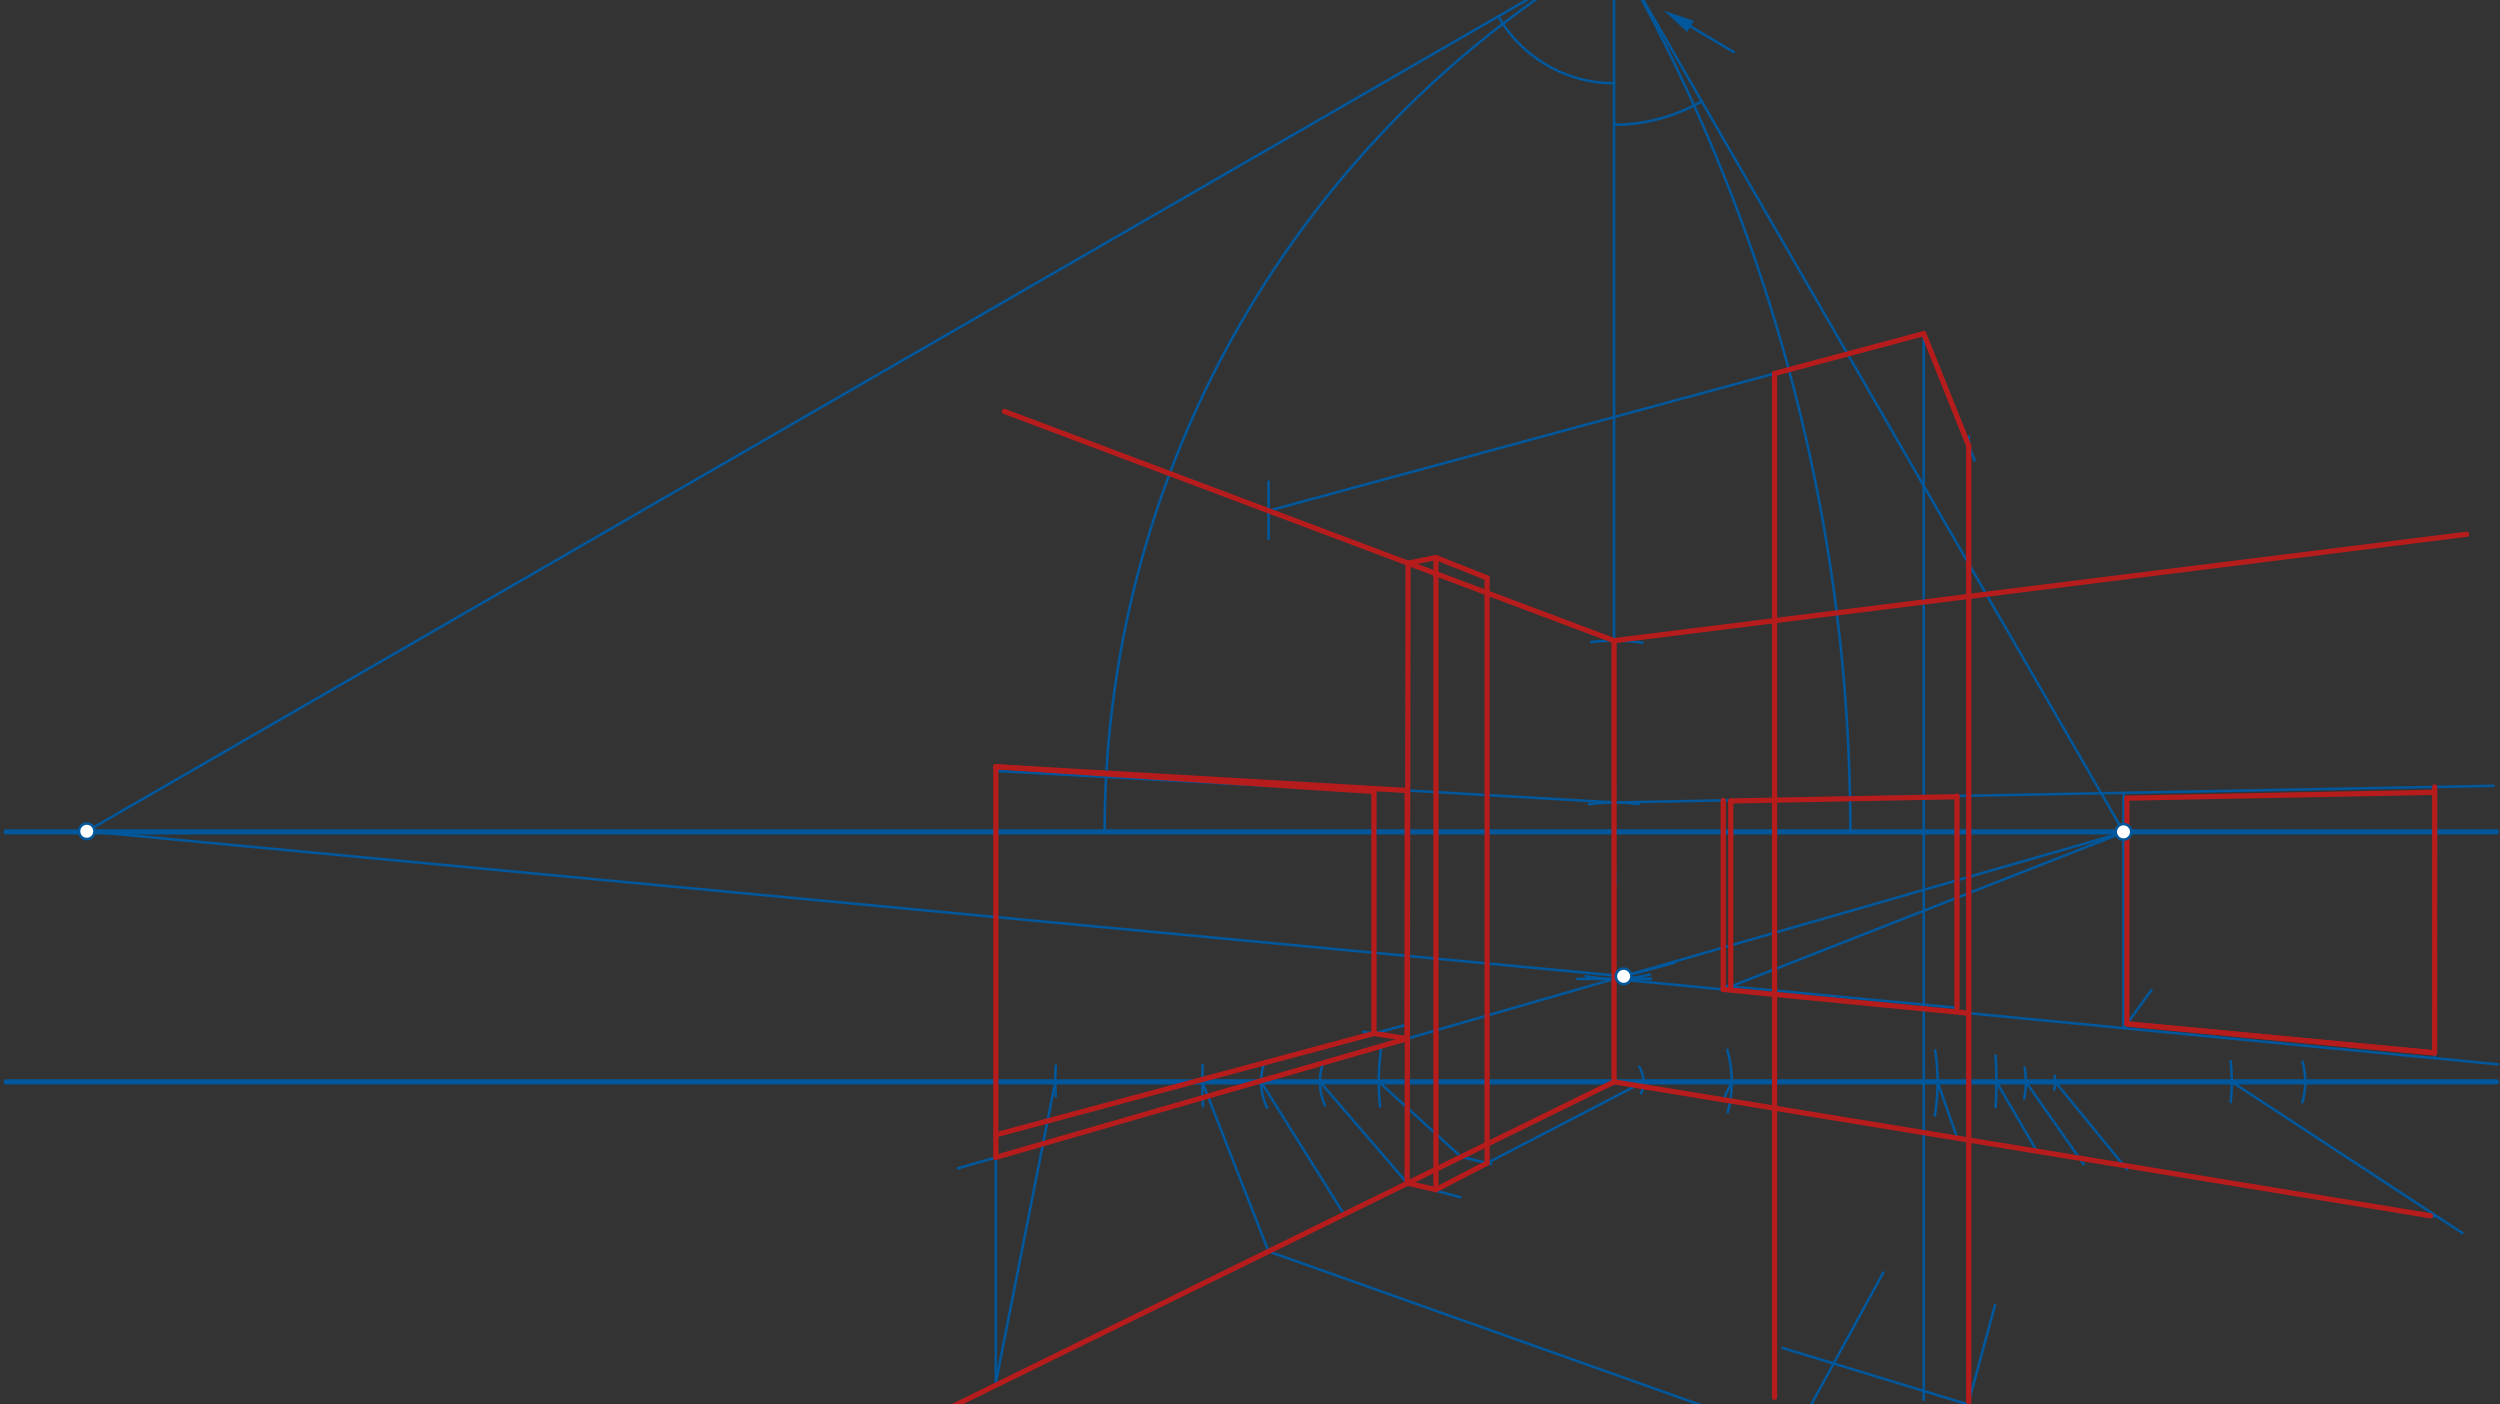 <svg xmlns="http://www.w3.org/2000/svg" class="svg--816" height="100%" preserveAspectRatio="xMidYMid meet" viewBox="0 0 963.78 541.417" width="100%"><rect x="0" y="0" width="963.78" height="541.417" fill="#333333" stroke="none"/><defs><marker id="marker-arrow" markerHeight="16" markerUnits="userSpaceOnUse" markerWidth="24" orient="auto-start-reverse" refX="24" refY="4" viewBox="0 0 24 8"><path d="M 0 0 L 24 4 L 0 8 z" stroke="inherit"></path></marker></defs><g class="aux-layer--949"></g><g class="main-layer--75a"><g class="element--733"><line stroke="#01579B" stroke-dasharray="none" stroke-linecap="round" stroke-width="2" x1="962.4" x2="2.4" y1="320.688" y2="320.688"></line></g><g class="element--733"><line stroke="#01579B" stroke-dasharray="none" stroke-linecap="round" stroke-width="2" x1="2.4" x2="962.4" y1="417.065" y2="417.065"></line></g><g class="element--733"><path d="M 622.822 340.53 A 340.157 340.157 0 0 1 622.664 303.752" fill="none" stroke="#01579B" stroke-dasharray="none" stroke-linecap="round" stroke-width="1"></path></g><g class="element--733"><line stroke="#01579B" stroke-dasharray="none" stroke-linecap="round" stroke-width="1" x1="622.243" x2="622.243" y1="320.688" y2="-19.47"></line></g><g class="element--733"><line stroke="#01579B" stroke-dasharray="none" stroke-linecap="round" stroke-width="1" x1="622.243" x2="33.452" y1="-19.47" y2="320.469"></line></g><g class="element--733"><line stroke="#01579B" stroke-dasharray="none" stroke-linecap="round" stroke-width="1" x1="622.243" x2="818.837" y1="-19.47" y2="321.041"></line></g><g class="element--733"><path d="M 622.243 32.087 A 51.557 51.557 0 0 1 577.592 6.309" fill="none" stroke="#01579B" stroke-dasharray="none" stroke-linecap="round" stroke-width="1"></path></g><g class="element--733"><path d="M 622.243 48.087 A 67.557 67.557 0 0 0 656.021 39.037" fill="none" stroke="#01579B" stroke-dasharray="none" stroke-linecap="round" stroke-width="1"></path></g><g class="element--733"><path d="M 622.243 -19.47 A 392.78 392.78 0 0 0 425.853 320.688" fill="none" stroke="#01579B" stroke-dasharray="none" stroke-linecap="round" stroke-width="1"></path></g><g class="element--733"><path d="M 622.243 -19.47 A 679.877 679.877 0 0 1 713.329 320.688" fill="none" stroke="#01579B" stroke-dasharray="none" stroke-linecap="round" stroke-width="1"></path></g><g class="element--733"><line stroke="#01579B" stroke-dasharray="none" stroke-linecap="round" stroke-width="1" x1="622.243" x2="622.243" y1="320.687" y2="417.065"></line></g><g class="element--733"><path d="M 666.042 428.84 A 45.354 45.354 0 0 0 665.897 404.765" fill="none" stroke="#01579B" stroke-dasharray="none" stroke-linecap="round" stroke-width="1"></path></g><g class="element--733"><path d="M 745.903 430.02 A 79.37 79.37 0 0 0 746.034 404.929" fill="none" stroke="#01579B" stroke-dasharray="none" stroke-linecap="round" stroke-width="1"></path></g><g class="element--733"><path d="M 780.36 423.544 A 34.016 34.016 0 0 0 780.538 411.581" fill="none" stroke="#01579B" stroke-dasharray="none" stroke-linecap="round" stroke-width="1"></path></g><g class="element--733"><path d="M 859.97 424.848 A 79.37 79.37 0 0 0 859.956 409.136" fill="none" stroke="#01579B" stroke-dasharray="none" stroke-linecap="round" stroke-width="1"></path></g><g class="element--733"><path d="M 887.58 424.953 A 28.346 28.346 0 0 0 887.615 409.299" fill="none" stroke="#01579B" stroke-dasharray="none" stroke-linecap="round" stroke-width="1"></path></g><g class="element--733"><path d="M 532.031 426.547 A 90.709 90.709 0 0 1 532.379 404.71" fill="none" stroke="#01579B" stroke-dasharray="none" stroke-linecap="round" stroke-width="1"></path></g><g class="element--733"><path d="M 510.741 426.115 A 22.677 22.677 0 0 1 510.313 409.069" fill="none" stroke="#01579B" stroke-dasharray="none" stroke-linecap="round" stroke-width="1"></path></g><g class="element--733"><path d="M 488.483 427.024 A 22.677 22.677 0 0 1 487.215 410.291" fill="none" stroke="#01579B" stroke-dasharray="none" stroke-linecap="round" stroke-width="1"></path></g><g class="element--733"><path d="M 407.003 422.605 A 79.37 79.37 0 0 1 407.055 410.824" fill="none" stroke="#01579B" stroke-dasharray="none" stroke-linecap="round" stroke-width="1"></path></g><g class="element--733"><line stroke="#01579B" stroke-dasharray="none" stroke-linecap="round" stroke-width="1" x1="622.243" x2="922.78" y1="417.065" y2="466.372"></line></g><g class="element--733"><line stroke="#01579B" stroke-dasharray="none" stroke-linecap="round" stroke-width="1" x1="622.243" x2="345.995" y1="417.065" y2="552.634"></line></g><g class="element--733"><line stroke="#01579B" stroke-dasharray="none" stroke-linecap="round" stroke-width="1" x1="406.809" x2="383.913" y1="417.065" y2="532.943"></line></g><g class="element--733"><line stroke="#01579B" stroke-dasharray="none" stroke-linecap="round" stroke-width="1" x1="531.534" x2="563.417" y1="417.065" y2="446.141"></line></g><g class="element--733"><line stroke="#01579B" stroke-dasharray="none" stroke-linecap="round" stroke-width="1" x1="508.857" x2="542.46" y1="417.065" y2="456.083"></line></g><g class="element--733"><line stroke="#01579B" stroke-dasharray="none" stroke-linecap="round" stroke-width="1" x1="486.18" x2="518.164" y1="417.065" y2="468.164"></line></g><g class="element--733"><line stroke="#01579B" stroke-dasharray="none" stroke-linecap="round" stroke-width="1" x1="860.353" x2="949.293" y1="417.065" y2="475.368"></line></g><g class="element--733"><line stroke="#01579B" stroke-dasharray="none" stroke-linecap="round" stroke-width="1" x1="780.983" x2="803.286" y1="417.065" y2="448.838"></line></g><g class="element--733"><line stroke="#01579B" stroke-dasharray="none" stroke-linecap="round" stroke-width="1" x1="746.967" x2="754.466" y1="417.065" y2="438.55"></line></g><g class="element--733"><line stroke="#01579B" stroke-dasharray="none" stroke-linecap="round" stroke-width="1" x1="651.723" x2="668.4" y1="10.205" y2="20.087"></line><path d="M641.4,4.087 l12,2.5 l0,-5 z" fill="#01579B" stroke="#01579B" stroke-width="0" transform="rotate(30.651, 641.4, 4.087)"></path></g><g class="element--733"><line stroke="#01579B" stroke-dasharray="none" stroke-linecap="round" stroke-width="1" x1="667.597" x2="664.211" y1="417.065" y2="424.202"></line></g><g class="element--733"><path d="M 611.335 376.321 A 56.693 56.693 0 0 0 636.039 375.676" fill="none" stroke="#01579B" stroke-dasharray="none" stroke-linecap="round" stroke-width="1"></path></g><g class="element--733"><path d="M 631.708 310.011 A 68.031 68.031 0 0 0 612.501 310.05" fill="none" stroke="#01579B" stroke-dasharray="none" stroke-linecap="round" stroke-width="1"></path></g><g class="element--733"><line stroke="#01579B" stroke-dasharray="none" stroke-linecap="round" stroke-width="1" x1="622.243" x2="369.332" y1="377.38" y2="450.389"></line></g><g class="element--733"><line stroke="#01579B" stroke-dasharray="none" stroke-linecap="round" stroke-width="1" x1="922.78" x2="938.604" y1="466.372" y2="468.968"></line></g><g class="element--733"><line stroke="#01579B" stroke-dasharray="none" stroke-linecap="round" stroke-width="1" x1="383.913" x2="383.913" y1="532.943" y2="446.142"></line></g><g class="element--733"><line stroke="#01579B" stroke-dasharray="none" stroke-linecap="round" stroke-width="1" x1="542.46" x2="542.46" y1="456.083" y2="400.125"></line></g><g class="element--733"><line stroke="#01579B" stroke-dasharray="none" stroke-linecap="round" stroke-width="1" x1="622.243" x2="383.915" y1="309.349" y2="295.589"></line></g><g class="element--733"><line stroke="#01579B" stroke-dasharray="none" stroke-linecap="round" stroke-width="1" x1="383.913" x2="383.913" y1="446.18" y2="295.589"></line></g><g class="element--733"><line stroke="#01579B" stroke-dasharray="none" stroke-linecap="round" stroke-width="1" x1="542.46" x2="542.46" y1="400.412" y2="304.739"></line></g><g class="element--733"><line stroke="#01579B" stroke-dasharray="none" stroke-linecap="round" stroke-width="1" x1="622.243" x2="746.21" y1="309.349" y2="307.008"></line></g><g class="element--733"><line stroke="#01579B" stroke-dasharray="none" stroke-linecap="round" stroke-width="1" x1="746.21" x2="897.804" y1="307.008" y2="304.145"></line></g><g class="element--733"><path d="M 792.069 414.689 A 11.339 11.339 0 0 1 791.911 420.087" fill="none" stroke="#01579B" stroke-dasharray="none" stroke-linecap="round" stroke-width="1"></path></g><g class="element--733"><line stroke="#01579B" stroke-dasharray="none" stroke-linecap="round" stroke-width="1" x1="622.243" x2="899.549" y1="377.38" y2="404.184"></line></g><g class="element--733"><line stroke="#01579B" stroke-dasharray="none" stroke-linecap="round" stroke-width="1" x1="792.321" x2="819.954" y1="417.065" y2="450.78"></line></g><g class="element--733"><line stroke="#01579B" stroke-dasharray="none" stroke-linecap="round" stroke-width="1" x1="664.321" x2="664.321" y1="381.431" y2="308.555"></line></g><g class="element--733"><line stroke="#01579B" stroke-dasharray="none" stroke-linecap="round" stroke-width="1" x1="754.466" x2="754.466" y1="390.157" y2="306.852"></line></g><g class="element--733"><line stroke="#01579B" stroke-dasharray="none" stroke-linecap="round" stroke-width="1" x1="818.744" x2="818.744" y1="396.368" y2="305.638"></line></g><g class="element--733"><line stroke="#01579B" stroke-dasharray="none" stroke-linecap="round" stroke-width="1" x1="899.549" x2="962.979" y1="404.184" y2="410.316"></line></g><g class="element--733"><line stroke="#01579B" stroke-dasharray="none" stroke-linecap="round" stroke-width="1" x1="897.804" x2="961.292" y1="304.145" y2="302.946"></line></g><g class="element--733"><line stroke="#01579B" stroke-dasharray="none" stroke-linecap="round" stroke-width="1" x1="938.604" x2="938.604" y1="407.25" y2="303.374"></line></g><g class="element--733"><path d="M 631.949 411.205 A 11.339 11.339 0 0 1 632.667 421.525" fill="none" stroke="#01579B" stroke-dasharray="none" stroke-linecap="round" stroke-width="1"></path></g><g class="element--733"><line stroke="#01579B" stroke-dasharray="none" stroke-linecap="round" stroke-width="1" x1="542.46" x2="562.97" y1="456.083" y2="461.547"></line></g><g class="element--733"><line stroke="#01579B" stroke-dasharray="none" stroke-linecap="round" stroke-width="1" x1="633.581" x2="553.576" y1="417.065" y2="458.625"></line></g><g class="element--733"><line stroke="#01579B" stroke-dasharray="none" stroke-linecap="round" stroke-width="1" x1="563.269" x2="574.892" y1="446.007" y2="448.76"></line></g><g class="element--733"><path d="M 633.184 247.803 A 73.701 73.701 0 0 0 613.414 247.517" fill="none" stroke="#01579B" stroke-dasharray="none" stroke-linecap="round" stroke-width="1"></path></g><g class="element--733"><line stroke="#01579B" stroke-dasharray="none" stroke-linecap="round" stroke-width="1" x1="622.243" x2="387.216" y1="246.987" y2="158.606"></line></g><g class="element--733"><line stroke="#01579B" stroke-dasharray="none" stroke-linecap="round" stroke-width="1" x1="622.243" x2="950.935" y1="246.987" y2="205.965"></line></g><g class="element--733"><line stroke="#01579B" stroke-dasharray="none" stroke-linecap="round" stroke-width="1" x1="542.46" x2="542.46" y1="456.083" y2="217.196"></line></g><g class="element--733"><line stroke="#01579B" stroke-dasharray="none" stroke-linecap="round" stroke-width="1" x1="553.576" x2="553.576" y1="458.625" y2="214.675"></line></g><g class="element--733"><line stroke="#01579B" stroke-dasharray="none" stroke-linecap="round" stroke-width="1" x1="573.295" x2="573.295" y1="448.382" y2="222.801"></line></g><g class="element--733"><line stroke="#01579B" stroke-dasharray="none" stroke-linecap="round" stroke-width="1" x1="553.576" x2="542.46" y1="214.94" y2="217.196"></line></g><g class="element--733"><line stroke="#01579B" stroke-dasharray="none" stroke-linecap="round" stroke-width="1" x1="553.576" x2="573.295" y1="214.94" y2="222.801"></line></g><g class="element--733"><path d="M 769.321 426.815 A 147.402 147.402 0 0 0 769.296 406.937" fill="none" stroke="#01579B" stroke-dasharray="none" stroke-linecap="round" stroke-width="1"></path></g><g class="element--733"><line stroke="#01579B" stroke-dasharray="none" stroke-linecap="round" stroke-width="1" x1="769.644" x2="785.544" y1="417.065" y2="444.277"></line></g><g class="element--733"><path d="M 463.779 426.434 A 158.74 158.74 0 0 1 463.635 410.574" fill="none" stroke="#01579B" stroke-dasharray="none" stroke-linecap="round" stroke-width="1"></path></g><g class="element--733"><line stroke="#01579B" stroke-dasharray="none" stroke-linecap="round" stroke-width="1" x1="463.502" x2="489.036" y1="417.065" y2="482.427"></line></g><g class="element--733"><line stroke="#01579B" stroke-dasharray="none" stroke-linecap="round" stroke-width="1" x1="769.093" x2="761.542" y1="503.237" y2="530.969"></line></g><g class="element--733"><line stroke="#01579B" stroke-dasharray="none" stroke-linecap="round" stroke-width="1" x1="687.229" x2="763.129" y1="519.66" y2="542.786"></line></g><g class="element--733"><line stroke="#01579B" stroke-dasharray="none" stroke-linecap="round" stroke-width="1" x1="761.542" x2="758.968" y1="530.969" y2="540.423"></line></g><g class="element--733"><line stroke="#01579B" stroke-dasharray="none" stroke-linecap="round" stroke-width="1" x1="726.042" x2="706.881" y1="490.584" y2="525.659"></line></g><g class="element--733"><line stroke="#01579B" stroke-dasharray="none" stroke-linecap="round" stroke-width="1" x1="489.036" x2="758.722" y1="482.427" y2="578.3"></line></g><g class="element--733"><line stroke="#01579B" stroke-dasharray="none" stroke-linecap="round" stroke-width="1" x1="706.887" x2="685.827" y1="525.65" y2="564.203"></line></g><g class="element--733"><line stroke="#01579B" stroke-dasharray="none" stroke-linecap="round" stroke-width="1" x1="489.047" x2="489.047" y1="207.688" y2="185.688"></line></g><g class="element--733"><line stroke="#01579B" stroke-dasharray="none" stroke-linecap="round" stroke-width="1" x1="489.047" x2="733.667" y1="196.899" y2="130.551"></line></g><g class="element--733"><line stroke="#01579B" stroke-dasharray="none" stroke-linecap="round" stroke-width="1" x1="741.624" x2="733.724" y1="128.619" y2="130.761"></line></g><g class="element--733"><line stroke="#01579B" stroke-dasharray="none" stroke-linecap="round" stroke-width="1" x1="741.624" x2="761.231" y1="128.619" y2="177.498"></line></g><g class="element--733"><line stroke="#01579B" stroke-dasharray="none" stroke-linecap="round" stroke-width="1" x1="758.968" x2="758.968" y1="540.423" y2="168.265"></line></g><g class="element--733"><line stroke="#01579B" stroke-dasharray="none" stroke-linecap="round" stroke-width="1" x1="741.624" x2="741.624" y1="128.619" y2="539.688"></line></g><g class="element--733"><line stroke="#01579B" stroke-dasharray="none" stroke-linecap="round" stroke-width="1" x1="684.116" x2="684.116" y1="143.991" y2="538.688"></line></g><g class="element--733"><line stroke="#01579B" stroke-dasharray="none" stroke-linecap="round" stroke-width="1" x1="622.243" x2="608.069" y1="377.38" y2="377.38"></line></g><g class="element--733"><line stroke="#01579B" stroke-dasharray="none" stroke-linecap="round" stroke-width="1" x1="541.1" x2="383.95" y1="395.341" y2="437.486"></line></g><g class="element--733"><line stroke="#01579B" stroke-dasharray="none" stroke-linecap="round" stroke-width="1" x1="542.46" x2="525.539" y1="400.412" y2="397.754"></line></g><g class="element--733"><line stroke="#01579B" stroke-dasharray="none" stroke-linecap="round" stroke-width="1" x1="529.677" x2="529.677" y1="398.404" y2="305.137"></line></g><g class="element--733"><line stroke="#01579B" stroke-dasharray="none" stroke-linecap="round" stroke-width="1" x1="529.677" x2="383.918" y1="305.138" y2="297.199"></line></g><g class="element--733"><line stroke="#01579B" stroke-dasharray="none" stroke-linecap="round" stroke-width="1" x1="622.242" x2="636.416" y1="377.38" y2="377.38"></line></g><g class="element--733"><line stroke="#01579B" stroke-dasharray="none" stroke-linecap="round" stroke-width="1" x1="622.242" x2="818.744" y1="377.38" y2="320.88"></line></g><g class="element--733"><line stroke="#01579B" stroke-dasharray="none" stroke-linecap="round" stroke-width="1" x1="622.242" x2="645.614" y1="377.38" y2="371.113"></line></g><g class="element--733"><line stroke="#01579B" stroke-dasharray="none" stroke-linecap="round" stroke-width="1" x1="636.416" x2="622.242" y1="377.38" y2="377.38"></line></g><g class="element--733"><line stroke="#01579B" stroke-dasharray="none" stroke-linecap="round" stroke-width="1" x1="625.932" x2="33.452" y1="376.391" y2="320.469"></line></g><g class="element--733"><line stroke="#01579B" stroke-dasharray="none" stroke-linecap="round" stroke-width="1" x1="664.454" x2="754.445" y1="380.027" y2="388.521"></line></g><g class="element--733"><line stroke="#01579B" stroke-dasharray="none" stroke-linecap="round" stroke-width="1" x1="664.321" x2="818.744" y1="381.431" y2="320.88"></line></g><g class="element--733"><line stroke="#01579B" stroke-dasharray="none" stroke-linecap="round" stroke-width="1" x1="667.234" x2="667.234" y1="380.289" y2="312.688"></line></g><g class="element--733"><line stroke="#01579B" stroke-dasharray="none" stroke-linecap="round" stroke-width="1" x1="667.234" x2="667.234" y1="320.688" y2="308.555"></line></g><g class="element--733"><line stroke="#01579B" stroke-dasharray="none" stroke-linecap="round" stroke-width="1" x1="667.234" x2="754.464" y1="308.787" y2="307.143"></line></g><g class="element--733"><line stroke="#01579B" stroke-dasharray="none" stroke-linecap="round" stroke-width="1" x1="818.731" x2="938.577" y1="394.589" y2="405.9"></line></g><g class="element--733"><line stroke="#01579B" stroke-dasharray="none" stroke-linecap="round" stroke-width="1" x1="818.744" x2="818.744" y1="394.59" y2="320.88"></line></g><g class="element--733"><line stroke="#01579B" stroke-dasharray="none" stroke-linecap="round" stroke-width="1" x1="818.744" x2="818.744" y1="394.59" y2="307.688"></line></g><g class="element--733"><line stroke="#01579B" stroke-dasharray="none" stroke-linecap="round" stroke-width="1" x1="818.744" x2="829.4" y1="396.368" y2="381.688"></line></g><g class="element--733"><line stroke="#01579B" stroke-dasharray="none" stroke-linecap="round" stroke-width="1" x1="819.952" x2="819.952" y1="394.704" y2="307.688"></line></g><g class="element--733"><line stroke="#01579B" stroke-dasharray="none" stroke-linecap="round" stroke-width="1" x1="819.952" x2="938.603" y1="307.688" y2="305.447"></line></g><g class="element--733"><line stroke="#B71C1C" stroke-dasharray="none" stroke-linecap="round" stroke-width="2" x1="383.913" x2="383.913" y1="295.589" y2="446.18"></line></g><g class="element--733"><line stroke="#B71C1C" stroke-dasharray="none" stroke-linecap="round" stroke-width="2" x1="383.913" x2="542.46" y1="446.18" y2="400.412"></line></g><g class="element--733"><line stroke="#B71C1C" stroke-dasharray="none" stroke-linecap="round" stroke-width="2" x1="542.46" x2="542.46" y1="400.412" y2="304.743"></line></g><g class="element--733"><line stroke="#B71C1C" stroke-dasharray="none" stroke-linecap="round" stroke-width="2" x1="542.46" x2="383.913" y1="304.743" y2="295.589"></line></g><g class="element--733"><line stroke="#B71C1C" stroke-dasharray="none" stroke-linecap="round" stroke-width="2" x1="529.677" x2="529.677" y1="305.138" y2="398.404"></line></g><g class="element--733"><line stroke="#B71C1C" stroke-dasharray="none" stroke-linecap="round" stroke-width="2" x1="529.677" x2="383.95" y1="398.404" y2="437.486"></line></g><g class="element--733"><line stroke="#B71C1C" stroke-dasharray="none" stroke-linecap="round" stroke-width="2" x1="529.677" x2="542.46" y1="398.404" y2="400.412"></line></g><g class="element--733"><line stroke="#B71C1C" stroke-dasharray="none" stroke-linecap="round" stroke-width="2" x1="529.677" x2="383.913" y1="305.138" y2="295.589"></line></g><g class="element--733"><line stroke="#B71C1C" stroke-dasharray="none" stroke-linecap="round" stroke-width="2" x1="553.576" x2="553.576" y1="214.94" y2="458.625"></line></g><g class="element--733"><line stroke="#B71C1C" stroke-dasharray="none" stroke-linecap="round" stroke-width="2" x1="553.576" x2="573.295" y1="458.625" y2="448.382"></line></g><g class="element--733"><line stroke="#B71C1C" stroke-dasharray="none" stroke-linecap="round" stroke-width="2" x1="573.295" x2="573.295" y1="448.382" y2="222.801"></line></g><g class="element--733"><line stroke="#B71C1C" stroke-dasharray="none" stroke-linecap="round" stroke-width="2" x1="573.295" x2="553.576" y1="222.801" y2="214.94"></line></g><g class="element--733"><line stroke="#B71C1C" stroke-dasharray="none" stroke-linecap="round" stroke-width="2" x1="553.576" x2="542.824" y1="214.94" y2="217.122"></line></g><g class="element--733"><line stroke="#B71C1C" stroke-dasharray="none" stroke-linecap="round" stroke-width="2" x1="542.824" x2="542.46" y1="217.122" y2="456.083"></line></g><g class="element--733"><line stroke="#B71C1C" stroke-dasharray="none" stroke-linecap="round" stroke-width="2" x1="542.46" x2="553.576" y1="456.083" y2="458.625"></line></g><g class="element--733"><line stroke="#B71C1C" stroke-dasharray="none" stroke-linecap="round" stroke-width="2" x1="622.243" x2="622.243" y1="246.987" y2="417.065"></line></g><g class="element--733"><line stroke="#B71C1C" stroke-dasharray="none" stroke-linecap="round" stroke-width="2" x1="622.243" x2="387.216" y1="246.987" y2="158.606"></line></g><g class="element--733"><line stroke="#B71C1C" stroke-dasharray="none" stroke-linecap="round" stroke-width="2" x1="622.243" x2="950.935" y1="246.987" y2="205.965"></line></g><g class="element--733"><line stroke="#B71C1C" stroke-dasharray="none" stroke-linecap="round" stroke-width="2" x1="664.321" x2="664.321" y1="381.431" y2="308.555"></line></g><g class="element--733"><line stroke="#B71C1C" stroke-dasharray="none" stroke-linecap="round" stroke-width="2" x1="684.116" x2="741.624" y1="143.991" y2="128.619"></line></g><g class="element--733"><line stroke="#B71C1C" stroke-dasharray="none" stroke-linecap="round" stroke-width="2" x1="741.624" x2="758.968" y1="128.619" y2="171.857"></line></g><g class="element--733"><line stroke="#B71C1C" stroke-dasharray="none" stroke-linecap="round" stroke-width="2" x1="758.968" x2="758.968" y1="171.857" y2="540.423"></line></g><g class="element--733"><line stroke="#B71C1C" stroke-dasharray="none" stroke-linecap="round" stroke-width="2" x1="684.116" x2="684.116" y1="538.688" y2="143.991"></line></g><g class="element--733"><line stroke="#B71C1C" stroke-dasharray="none" stroke-linecap="round" stroke-width="2" x1="664.321" x2="758.968" y1="381.431" y2="390.596"></line></g><g class="element--733"><line stroke="#B71C1C" stroke-dasharray="none" stroke-linecap="round" stroke-width="2" x1="754.445" x2="754.445" y1="388.521" y2="306.851"></line></g><g class="element--733"><line stroke="#B71C1C" stroke-dasharray="none" stroke-linecap="round" stroke-width="2" x1="754.445" x2="667.234" y1="307.144" y2="308.787"></line></g><g class="element--733"><line stroke="#B71C1C" stroke-dasharray="none" stroke-linecap="round" stroke-width="2" x1="667.234" x2="667.234" y1="308.787" y2="380.289"></line></g><g class="element--733"><line stroke="#B71C1C" stroke-dasharray="none" stroke-linecap="round" stroke-width="2" x1="819.952" x2="819.952" y1="307.688" y2="394.704"></line></g><g class="element--733"><line stroke="#B71C1C" stroke-dasharray="none" stroke-linecap="round" stroke-width="2" x1="819.952" x2="938.577" y1="394.704" y2="405.9"></line></g><g class="element--733"><line stroke="#B71C1C" stroke-dasharray="none" stroke-linecap="round" stroke-width="2" x1="938.577" x2="938.604" y1="405.9" y2="303.374"></line></g><g class="element--733"><line stroke="#B71C1C" stroke-dasharray="none" stroke-linecap="round" stroke-width="2" x1="938.603" x2="819.952" y1="305.447" y2="307.688"></line></g><g class="element--733"><line stroke="#B71C1C" stroke-dasharray="none" stroke-linecap="round" stroke-width="2" x1="819.952" x2="938.577" y1="394.704" y2="405.9"></line></g><g class="element--733"><line stroke="#B71C1C" stroke-dasharray="none" stroke-linecap="round" stroke-width="2" x1="622.243" x2="362.165" y1="417.065" y2="544.698"></line></g><g class="element--733"><line stroke="#B71C1C" stroke-dasharray="none" stroke-linecap="round" stroke-width="2" x1="622.243" x2="937.022" y1="417.065" y2="468.708"></line></g><g class="element--733"><circle cx="423.817" cy="-8.47" r="3" stroke="#01579B" stroke-width="1" fill="#ffffff"></circle>}</g><g class="element--733"><circle cx="33.452" cy="320.469" r="3" stroke="#01579B" stroke-width="1" fill="#ffffff"></circle>}</g><g class="element--733"><circle cx="818.633" cy="320.688" r="3" stroke="#01579B" stroke-width="1" fill="#ffffff"></circle>}</g><g class="element--733"><circle cx="625.932" cy="376.391" r="3" stroke="#01579B" stroke-width="1" fill="#ffffff"></circle>}</g></g><g class="snaps-layer--ac6"></g><g class="temp-layer--52d"></g></svg>